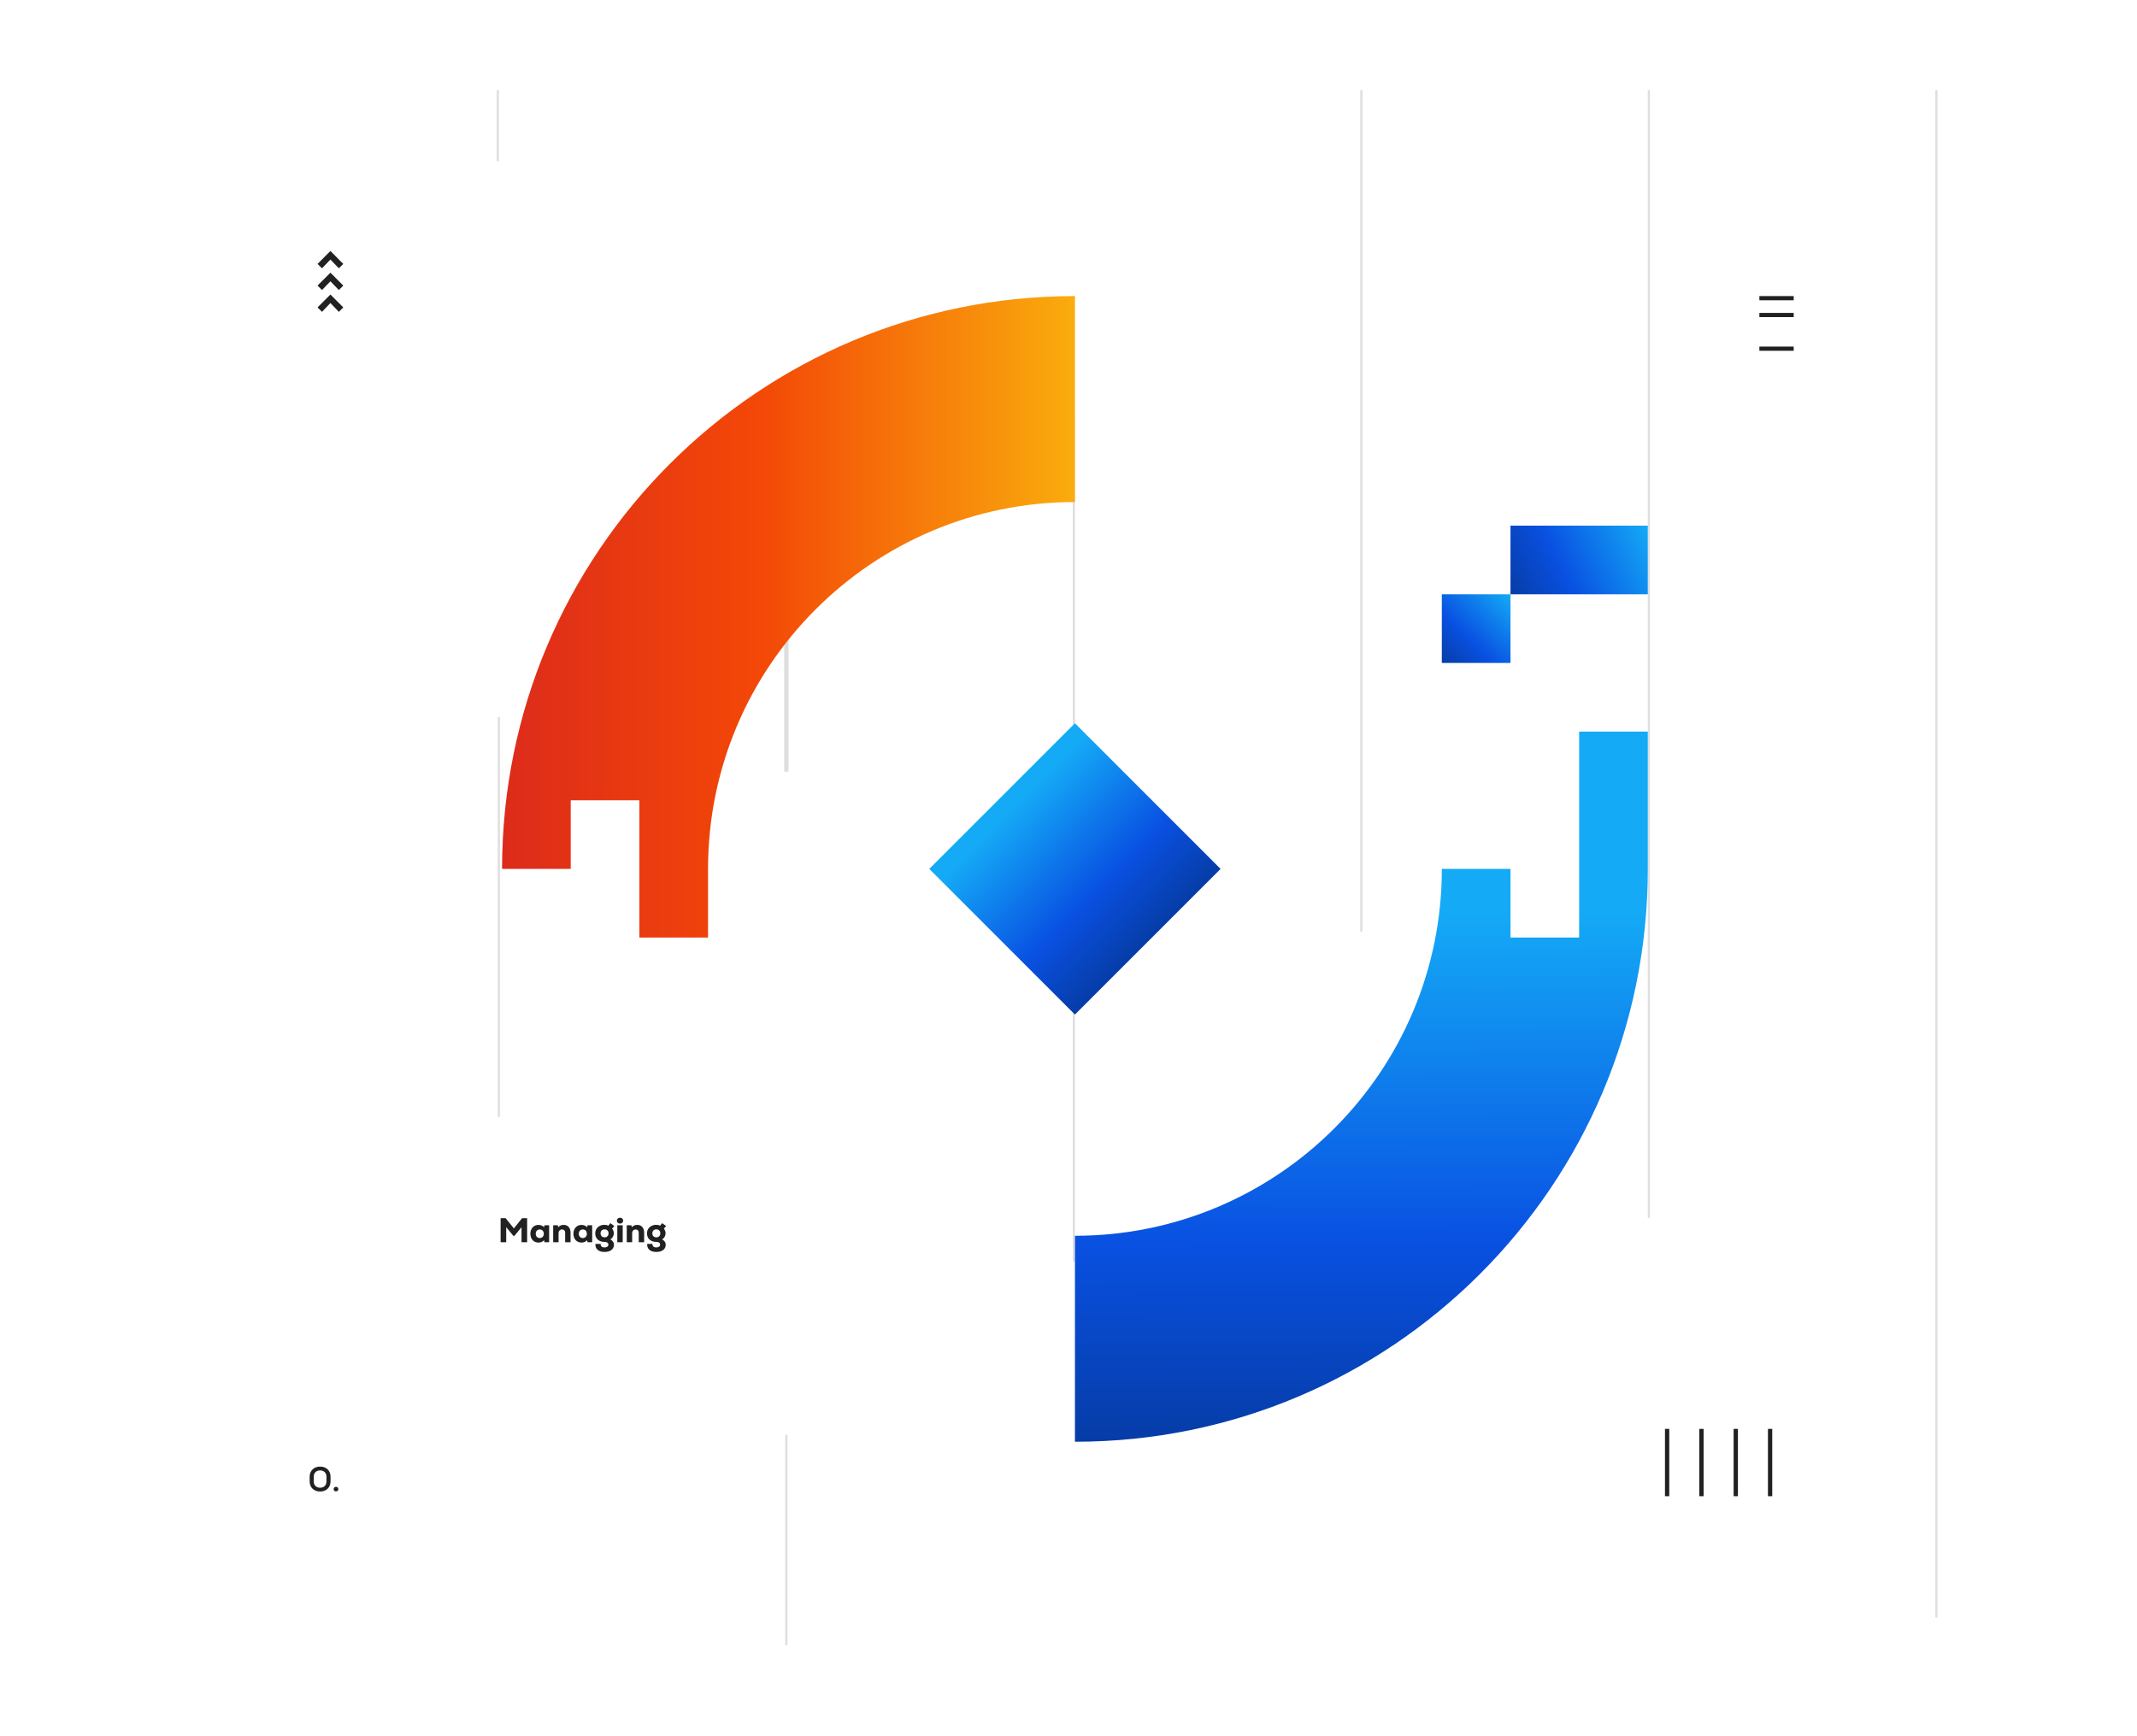 <svg xmlns="http://www.w3.org/2000/svg" width="996" height="809" viewBox="0 0 996 809" fill="none"><g clip-path="url(#clip0_694_858)"><path d="M366.5 252L366.5 359.69" stroke="black" stroke-opacity="0.13" stroke-width="2"/><path d="M366.5 668.744L366.5 766.806" stroke="black" stroke-opacity="0.13"/><path d="M500.5 196L500.5 588" stroke="black" stroke-opacity="0.13"/><path d="M634.5 42L634.5 434.248" stroke="black" stroke-opacity="0.13"/><path d="M768.5 42L768.5 567.612" stroke="black" stroke-opacity="0.13"/><path d="M902.5 42L902.5 753.929" stroke="black" stroke-opacity="0.13"/><path d="M232 42L232 75.148" stroke="black" stroke-opacity="0.13"/><path d="M232.5 334.225L232.5 520.552" stroke="black" stroke-opacity="0.13"/><path d="M501 234C406.559 234 330 310.559 330 405V437H298V373H266V405H234C234 257.54 353.54 138 501 138V234Z" fill="url(#paint0_linear_694_858)"/><path d="M433.118 405L501 337.118L568.883 405L501 472.882L433.118 405Z" fill="url(#paint1_linear_694_858)"/><rect x="672" y="277" width="32" height="32" fill="url(#paint2_linear_694_858)"/><rect x="704" y="245" width="64" height="32" fill="url(#paint3_linear_694_858)"/><path d="M768 341H736V437H704V405H672C672 499.441 595.441 576 501 576V672C648.46 672 768 552.46 768 405V341Z" fill="url(#paint4_linear_694_858)"/><path d="M824 666H826V697.38H824V666Z" fill="black" fill-opacity="0.87"/><path d="M808 666H810V697.38H808V666Z" fill="black" fill-opacity="0.87"/><path d="M792 666H794V697.38H792V666Z" fill="black" fill-opacity="0.87"/><path d="M776 666H778V697.38H776V666Z" fill="black" fill-opacity="0.87"/><path d="M149.19 695.192C146.294 695.192 144.326 693.288 144.326 690.488V688.296C144.326 685.48 146.294 683.576 149.19 683.576C152.086 683.576 154.054 685.48 154.054 688.296V690.488C154.054 693.288 152.086 695.192 149.19 695.192ZM149.19 693.432C150.982 693.432 152.166 692.248 152.166 690.488V688.296C152.166 686.536 150.982 685.352 149.19 685.352C147.398 685.352 146.214 686.536 146.214 688.296V690.488C146.214 692.248 147.398 693.432 149.19 693.432ZM156.601 695.144C155.961 695.144 155.497 694.696 155.497 694.072C155.497 693.448 155.961 693 156.601 693C157.241 693 157.705 693.448 157.705 694.072C157.705 694.696 157.241 695.144 156.601 695.144Z" fill="black" fill-opacity="0.87"/><path d="M153.975 120.949L157.924 125.051L160 123.025L154.025 117L153.975 117L148 123.025L150.076 125.051L154.025 120.949L153.975 120.949ZM153.975 131.076L157.924 135.177L160 133.101L154.025 127.127L153.975 127.127L148 133.101L150.076 135.177L154.025 131.076L153.975 131.076ZM153.975 141.203L157.924 145.355L160 143.279L154.025 137.304L153.975 137.304L148 143.279L150.076 145.355L154.025 141.203L153.975 141.203Z" fill="black" fill-opacity="0.87"/><path d="M243.325 567.8H245.677V579H243.069V571.992L239.773 576.024H239.261L235.933 571.976V579H233.325V567.8H235.677L239.501 572.568L243.325 567.8ZM255.935 571.096V579H253.759L253.599 578.056C252.927 578.792 252.052 579.16 250.975 579.16C250.239 579.16 249.583 578.989 249.007 578.648C248.442 578.296 247.999 577.811 247.679 577.192C247.359 576.563 247.199 575.848 247.199 575.048C247.199 574.248 247.359 573.539 247.679 572.92C247.999 572.291 248.442 571.805 249.007 571.464C249.583 571.112 250.239 570.936 250.975 570.936C251.508 570.936 251.999 571.032 252.447 571.224C252.895 571.405 253.279 571.672 253.599 572.024L253.759 571.096H255.935ZM251.567 577.048C252.122 577.048 252.575 576.867 252.927 576.504C253.279 576.131 253.455 575.645 253.455 575.048C253.455 574.451 253.279 573.971 252.927 573.608C252.575 573.235 252.122 573.048 251.567 573.048C251.012 573.048 250.559 573.235 250.207 573.608C249.866 573.981 249.695 574.461 249.695 575.048C249.695 575.635 249.866 576.115 250.207 576.488C250.559 576.861 251.012 577.048 251.567 577.048ZM262.699 570.92C263.68 570.92 264.459 571.24 265.035 571.88C265.622 572.52 265.915 573.405 265.915 574.536V579H263.403V574.68C263.403 574.168 263.275 573.768 263.019 573.48C262.763 573.192 262.411 573.048 261.963 573.048C261.472 573.048 261.078 573.213 260.779 573.544C260.48 573.875 260.331 574.307 260.331 574.84V579H257.819V571.096H259.995L260.155 572.024C260.464 571.672 260.832 571.4 261.259 571.208C261.696 571.016 262.176 570.92 262.699 570.92ZM275.998 571.096V579H273.822L273.662 578.056C272.99 578.792 272.115 579.16 271.038 579.16C270.302 579.16 269.646 578.989 269.07 578.648C268.504 578.296 268.062 577.811 267.742 577.192C267.422 576.563 267.262 575.848 267.262 575.048C267.262 574.248 267.422 573.539 267.742 572.92C268.062 572.291 268.504 571.805 269.07 571.464C269.646 571.112 270.302 570.936 271.038 570.936C271.571 570.936 272.062 571.032 272.51 571.224C272.958 571.405 273.342 571.672 273.662 572.024L273.822 571.096H275.998ZM271.63 577.048C272.184 577.048 272.638 576.867 272.99 576.504C273.342 576.131 273.518 575.645 273.518 575.048C273.518 574.451 273.342 573.971 272.99 573.608C272.638 573.235 272.184 573.048 271.63 573.048C271.075 573.048 270.622 573.235 270.27 573.608C269.928 573.981 269.758 574.461 269.758 575.048C269.758 575.635 269.928 576.115 270.27 576.488C270.622 576.861 271.075 577.048 271.63 577.048ZM284.458 577.704C284.991 577.949 285.402 578.291 285.69 578.728C285.988 579.155 286.138 579.651 286.138 580.216C286.138 580.877 285.956 581.459 285.594 581.96C285.231 582.472 284.719 582.861 284.058 583.128C283.396 583.405 282.628 583.544 281.754 583.544C280.9 583.544 280.154 583.405 279.514 583.128C278.874 582.851 278.378 582.456 278.026 581.944C277.684 581.432 277.514 580.84 277.514 580.168C277.514 579.997 277.519 579.869 277.53 579.784H279.946C279.924 580.307 280.068 580.712 280.378 581C280.698 581.288 281.156 581.432 281.754 581.432C282.287 581.432 282.719 581.309 283.05 581.064C283.38 580.829 283.546 580.515 283.546 580.12C283.546 579.715 283.391 579.4 283.082 579.176C282.783 578.963 282.351 578.856 281.786 578.856C280.911 578.856 280.143 578.691 279.482 578.36C278.831 578.029 278.324 577.565 277.962 576.968C277.61 576.36 277.434 575.656 277.434 574.856C277.434 574.088 277.615 573.405 277.978 572.808C278.351 572.2 278.863 571.731 279.514 571.4C280.175 571.059 280.927 570.888 281.77 570.888C282.42 570.888 283.018 571.016 283.562 571.272L284.49 570.12L286.33 571.448L285.274 572.68C285.807 573.288 286.074 574.013 286.074 574.856C286.074 575.443 285.93 575.987 285.642 576.488C285.364 576.979 284.97 577.384 284.458 577.704ZM281.77 576.728C282.324 576.728 282.772 576.557 283.114 576.216C283.455 575.875 283.626 575.421 283.626 574.856C283.626 574.291 283.455 573.843 283.114 573.512C282.783 573.171 282.335 573 281.77 573C281.215 573 280.767 573.171 280.426 573.512C280.084 573.843 279.914 574.291 279.914 574.856C279.914 575.411 280.084 575.864 280.426 576.216C280.767 576.557 281.215 576.728 281.77 576.728ZM288.974 570.312C288.536 570.312 288.179 570.184 287.902 569.928C287.635 569.672 287.502 569.347 287.502 568.952C287.502 568.547 287.64 568.216 287.918 567.96C288.195 567.704 288.547 567.576 288.974 567.576C289.4 567.576 289.752 567.704 290.03 567.96C290.307 568.216 290.446 568.547 290.446 568.952C290.446 569.347 290.307 569.672 290.03 569.928C289.763 570.184 289.411 570.312 288.974 570.312ZM287.71 571.096H290.222V579H287.71V571.096ZM296.996 570.92C297.977 570.92 298.756 571.24 299.332 571.88C299.919 572.52 300.212 573.405 300.212 574.536V579H297.7V574.68C297.7 574.168 297.572 573.768 297.316 573.48C297.06 573.192 296.708 573.048 296.26 573.048C295.769 573.048 295.375 573.213 295.076 573.544C294.777 573.875 294.628 574.307 294.628 574.84V579H292.116V571.096H294.292L294.452 572.024C294.761 571.672 295.129 571.4 295.556 571.208C295.993 571.016 296.473 570.92 296.996 570.92ZM308.583 577.704C309.116 577.949 309.527 578.291 309.815 578.728C310.113 579.155 310.263 579.651 310.263 580.216C310.263 580.877 310.081 581.459 309.719 581.96C309.356 582.472 308.844 582.861 308.183 583.128C307.521 583.405 306.753 583.544 305.879 583.544C305.025 583.544 304.279 583.405 303.639 583.128C302.999 582.851 302.503 582.456 302.151 581.944C301.809 581.432 301.639 580.84 301.639 580.168C301.639 579.997 301.644 579.869 301.655 579.784H304.071C304.049 580.307 304.193 580.712 304.503 581C304.823 581.288 305.281 581.432 305.879 581.432C306.412 581.432 306.844 581.309 307.175 581.064C307.505 580.829 307.671 580.515 307.671 580.12C307.671 579.715 307.516 579.4 307.207 579.176C306.908 578.963 306.476 578.856 305.911 578.856C305.036 578.856 304.268 578.691 303.607 578.36C302.956 578.029 302.449 577.565 302.087 576.968C301.735 576.36 301.559 575.656 301.559 574.856C301.559 574.088 301.74 573.405 302.103 572.808C302.476 572.2 302.988 571.731 303.639 571.4C304.3 571.059 305.052 570.888 305.895 570.888C306.545 570.888 307.143 571.016 307.687 571.272L308.615 570.12L310.455 571.448L309.399 572.68C309.932 573.288 310.199 574.013 310.199 574.856C310.199 575.443 310.055 575.987 309.767 576.488C309.489 576.979 309.095 577.384 308.583 577.704ZM305.895 576.728C306.449 576.728 306.897 576.557 307.239 576.216C307.58 575.875 307.751 575.421 307.751 574.856C307.751 574.291 307.58 573.843 307.239 573.512C306.908 573.171 306.46 573 305.895 573C305.34 573 304.892 573.171 304.551 573.512C304.209 573.843 304.039 574.291 304.039 574.856C304.039 575.411 304.209 575.864 304.551 576.216C304.892 576.557 305.34 576.728 305.895 576.728Z" fill="black" fill-opacity="0.87"/><path d="M820 139.961V138H836V139.961H820Z" fill="black" fill-opacity="0.87"/><path d="M820 147.806V145.845H836V147.806H820Z" fill="black" fill-opacity="0.87"/><path d="M820 163.496V161.535H836V163.496H820Z" fill="black" fill-opacity="0.87"/></g><defs><linearGradient id="paint0_linear_694_858" x1="234" y1="222.444" x2="501" y2="222.444" gradientUnits="userSpaceOnUse"><stop stop-color="#DD2B1B"/><stop offset="0.45" stop-color="#F34807"/><stop offset="1" stop-color="#FAAC0D"/></linearGradient><linearGradient id="paint1_linear_694_858" x1="500.999" y1="472.881" x2="438.319" y2="410.635" gradientUnits="userSpaceOnUse"><stop stop-color="#063CA7"/><stop offset="0.38" stop-color="#0951E2"/><stop offset="1" stop-color="#14AAF6"/></linearGradient><linearGradient id="paint2_linear_694_858" x1="672" y1="309" x2="703.889" y2="276.889" gradientUnits="userSpaceOnUse"><stop stop-color="#063CA7"/><stop offset="0.38" stop-color="#0951E2"/><stop offset="1" stop-color="#14AAF6"/></linearGradient><linearGradient id="paint3_linear_694_858" x1="703.998" y1="276.996" x2="767.943" y2="244.886" gradientUnits="userSpaceOnUse"><stop stop-color="#063CA7"/><stop offset="0.38" stop-color="#0951E2"/><stop offset="1" stop-color="#14AAF6"/></linearGradient><linearGradient id="paint4_linear_694_858" x1="501" y1="671.995" x2="500.147" y2="426.311" gradientUnits="userSpaceOnUse"><stop stop-color="#063CA7"/><stop offset="0.38" stop-color="#0951E2"/><stop offset="1" stop-color="#14AAF6"/></linearGradient><clipPath id="clip0_694_858"><rect width="760" height="725" fill="white" transform="translate(143 42)"/></clipPath></defs></svg>